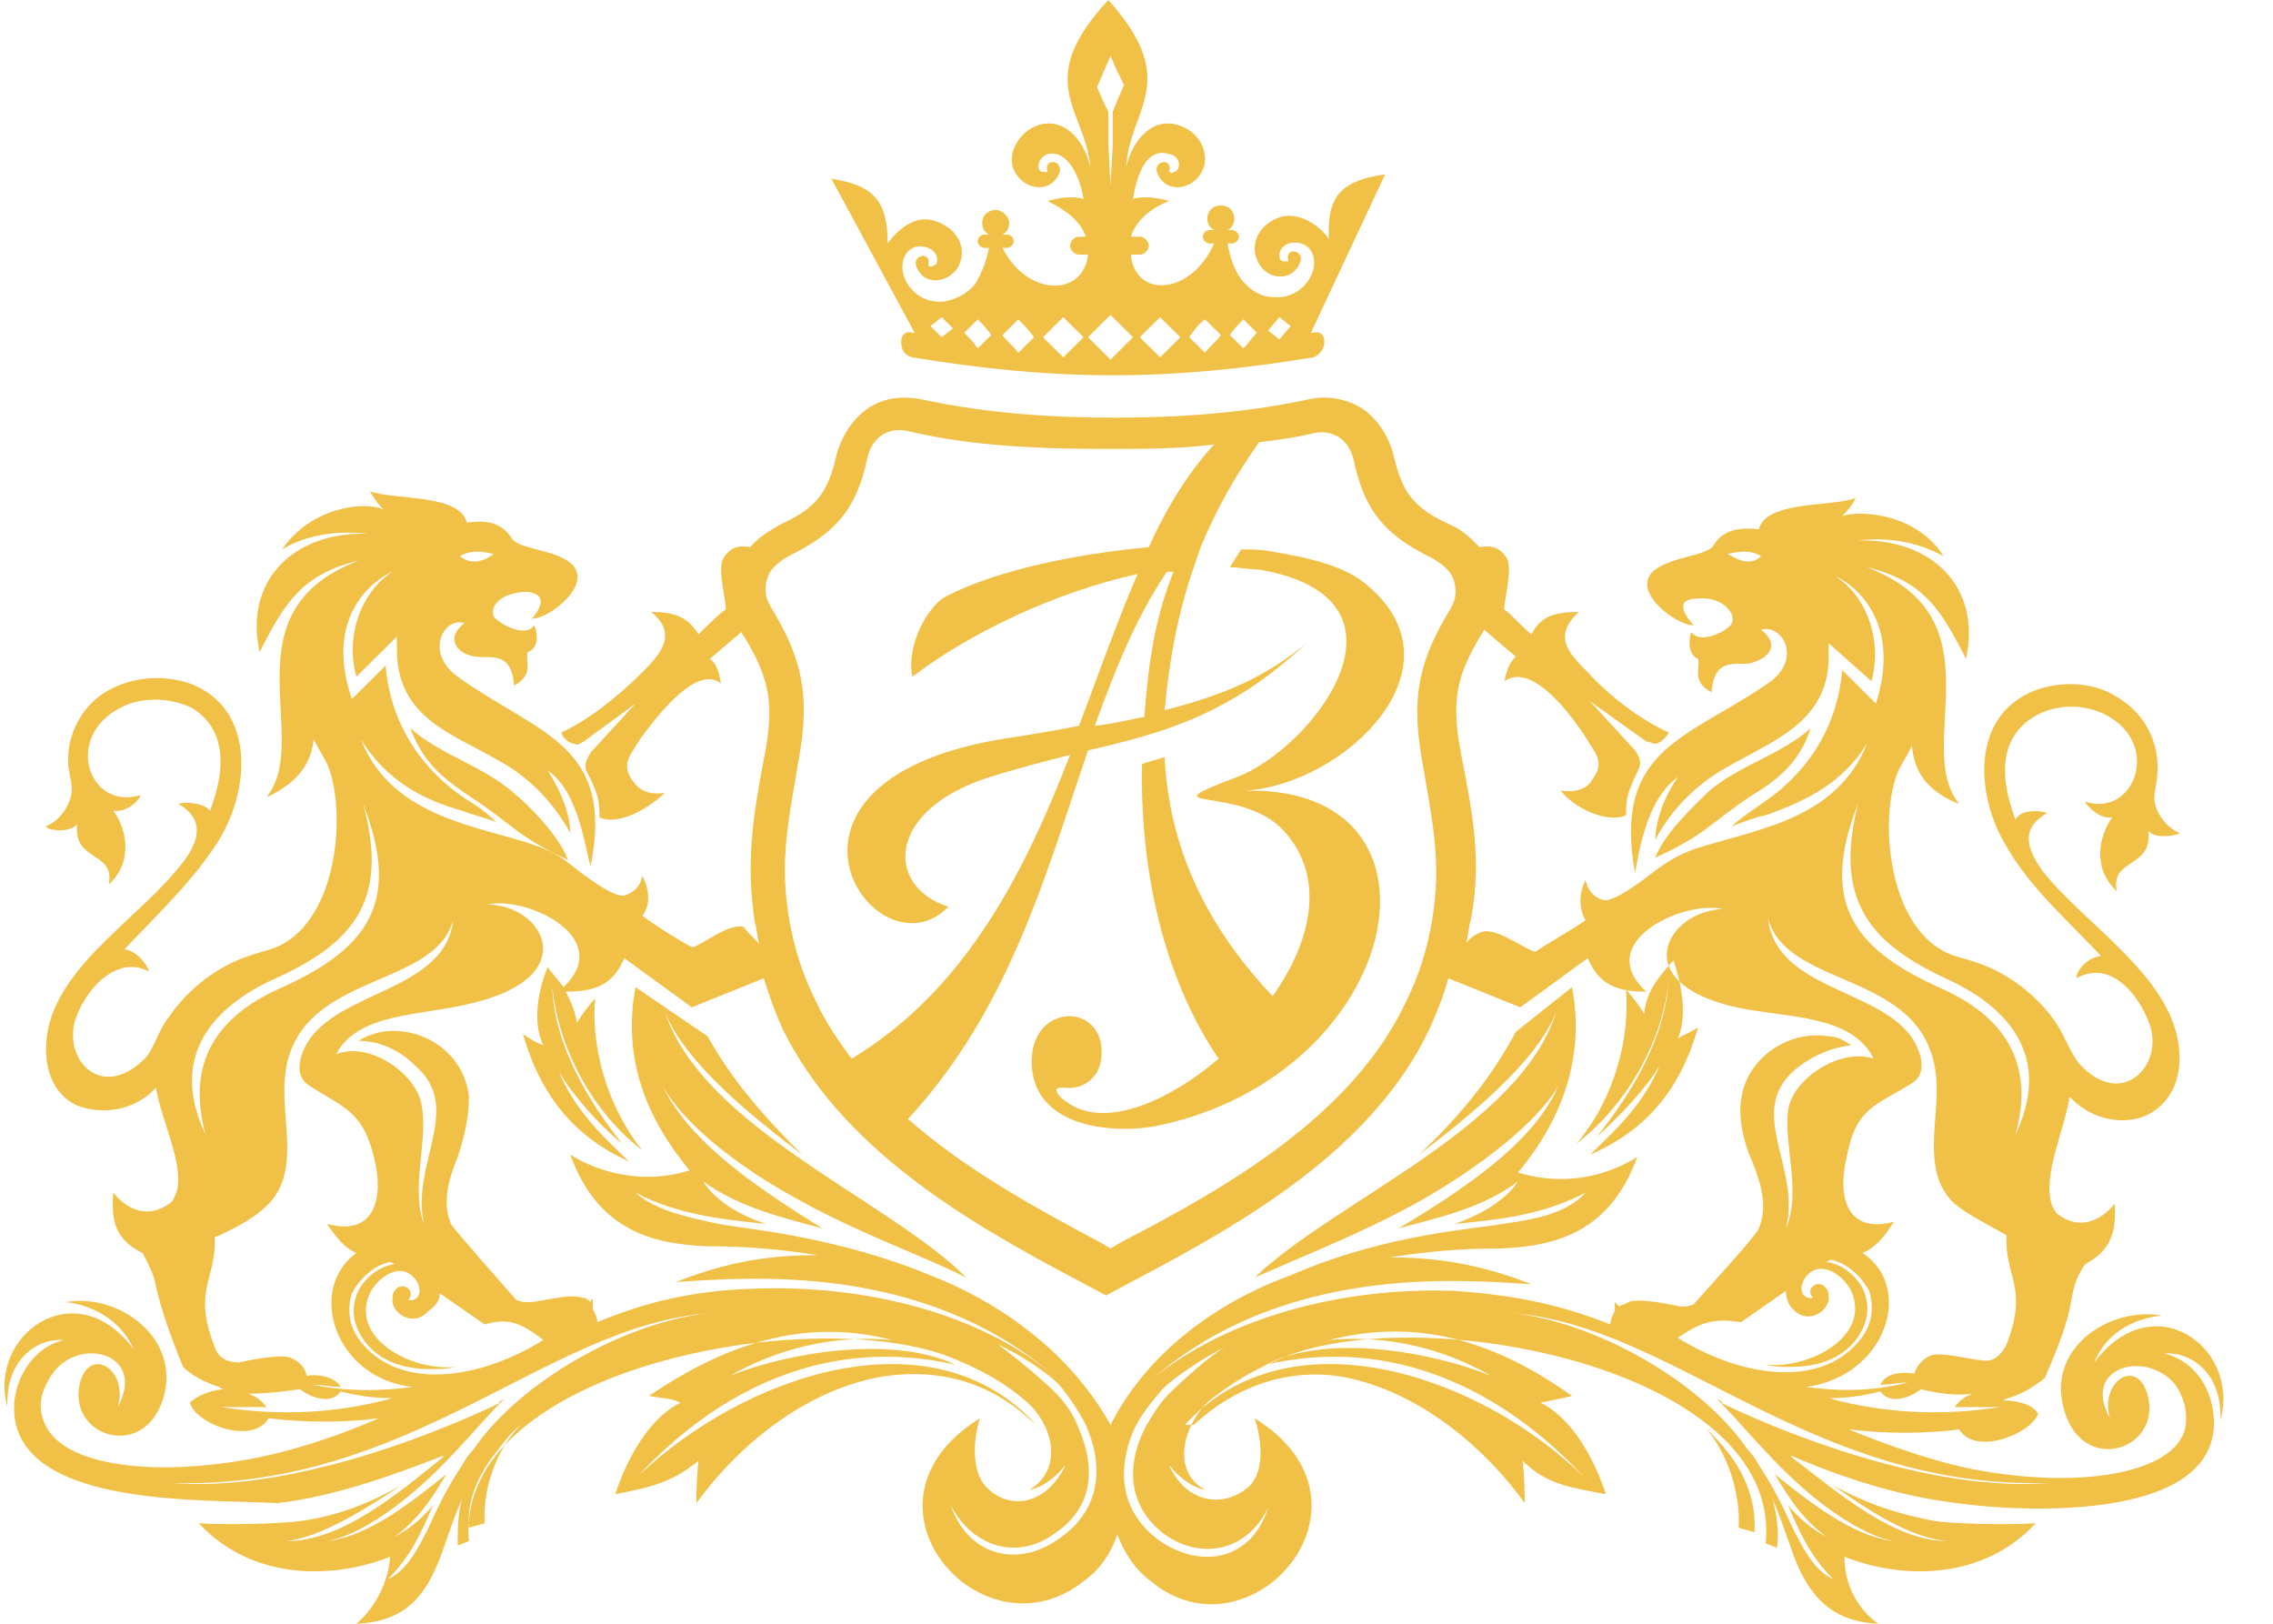 <svg width="42" height="30" viewBox="0 0 42 30" fill="none" xmlns="http://www.w3.org/2000/svg">
<path fill-rule="evenodd" clip-rule="evenodd" d="M7.625 25.626C6.169 25.461 5.67 23.81 6.585 23.15C6.377 23.067 6.211 22.861 6.045 22.613C6.96 22.861 7.084 22.077 6.918 21.417C6.71 20.509 6.336 20.468 5.712 20.055C5.587 19.973 5.504 19.849 5.545 19.601C5.837 18.281 8.208 18.446 8.374 17.001C8 18.363 5.213 17.909 5.254 20.179C5.254 20.88 5.504 21.747 4.921 22.283C4.672 22.531 4.256 22.737 3.965 22.861C4.006 23.645 3.549 23.81 3.965 24.883C4.048 25.131 4.256 25.172 4.422 25.172C4.589 25.131 5.213 25.007 5.379 25.089C5.545 25.172 5.629 25.255 5.67 25.419C5.92 25.378 6.211 25.461 6.294 25.626C6.128 25.626 5.961 25.585 5.795 25.585C6.377 25.708 7.001 25.708 7.625 25.626ZM17.525 16.754C16.361 16.382 16.361 14.979 18.274 14.36C18.815 14.195 19.272 14.072 19.772 13.948C18.94 16.093 17.858 18.281 15.737 19.56C15.487 19.23 15.238 18.858 15.071 18.487C14.822 17.992 14.655 17.455 14.572 16.919C14.406 15.887 14.572 15.144 14.738 14.154C14.946 13.04 14.905 12.338 14.322 11.348C14.198 11.142 14.114 11.018 14.156 10.77C14.198 10.523 14.364 10.399 14.572 10.275C15.404 9.862 15.82 9.45 16.028 8.459C16.111 8.088 16.402 7.882 16.777 7.964C17.983 8.253 19.272 8.294 20.52 8.294C21.144 8.294 21.768 8.294 22.434 8.212C21.976 8.707 21.56 9.367 21.227 10.11C19.896 10.234 18.441 10.523 17.484 11.018C17.151 11.183 16.735 11.926 16.86 12.503C17.941 11.678 19.522 10.935 21.02 10.605C20.645 11.472 20.312 12.421 19.938 13.411C19.522 13.494 19.023 13.576 18.482 13.659C13.657 14.484 16.194 18.116 17.525 16.754ZM20.104 13.865C19.314 16.176 18.648 18.652 16.777 20.674C17.858 21.623 19.148 22.325 20.312 22.944L20.52 23.067L20.728 22.944C22.642 21.953 24.971 20.633 25.97 18.528C26.219 18.033 26.386 17.497 26.469 16.96C26.635 15.928 26.469 15.186 26.302 14.195C26.094 13.081 26.136 12.38 26.718 11.389C26.843 11.183 26.926 11.059 26.885 10.812C26.843 10.564 26.677 10.44 26.469 10.316C25.637 9.904 25.221 9.491 25.013 8.501C24.93 8.129 24.639 7.923 24.264 8.005C23.931 8.088 23.599 8.129 23.266 8.171C22.85 8.748 22.475 9.409 22.184 10.11L22.059 10.481C21.768 11.307 21.602 12.215 21.519 13.122C22.642 12.834 23.391 12.503 24.139 11.884C22.725 13.205 21.519 13.535 20.104 13.865ZM21.144 13.246C21.227 12.173 21.352 11.389 21.685 10.564H21.56C20.978 11.431 20.604 12.38 20.229 13.411C20.604 13.37 20.895 13.287 21.144 13.246ZM21.519 13.989L21.103 14.113C21.061 16.011 21.477 18.033 22.517 19.56C22.184 19.849 21.81 20.096 21.477 20.261C20.978 20.509 20.229 20.756 19.688 20.344C19.564 20.261 19.522 20.179 19.522 20.138C19.522 20.096 19.564 20.096 19.688 20.096C20.021 20.138 20.354 19.89 20.354 19.477C20.396 18.528 19.106 18.528 19.064 19.56C19.023 20.839 20.562 20.963 21.394 20.798C25.928 19.849 27.051 14.525 23.016 14.608C24.846 14.484 27.093 12.338 25.262 10.812C24.888 10.481 24.264 10.316 23.515 10.193C23.307 10.151 23.141 10.151 22.933 10.151L22.725 10.481C22.891 10.481 23.099 10.523 23.266 10.523C26.386 11.059 24.264 13.824 22.85 14.36C21.103 15.021 22.933 14.484 23.723 15.351C24.514 16.217 24.223 17.414 23.515 18.404C22.267 17.084 21.602 15.64 21.519 13.989ZM20.52 3.425L20.562 2.641V2.063L20.645 1.857L20.77 1.568L20.645 1.321L20.52 1.032L20.396 1.321L20.271 1.609L20.396 1.898L20.479 2.063V2.641L20.52 3.425ZM20.52 5.818L20.936 6.231L20.52 6.644L20.104 6.231L20.52 5.818ZM17.401 5.86L17.193 6.025L17.401 6.231L17.609 6.066L17.401 5.86ZM18.066 5.901C17.983 5.983 17.9 6.066 17.817 6.149C17.9 6.231 17.983 6.314 18.066 6.437C18.149 6.355 18.233 6.272 18.316 6.19C18.233 6.066 18.149 5.983 18.066 5.901ZM18.815 5.901C18.732 5.983 18.607 6.107 18.524 6.19C18.607 6.314 18.732 6.396 18.815 6.52C18.898 6.437 19.023 6.314 19.106 6.231C19.023 6.107 18.898 5.983 18.815 5.901ZM19.647 5.86C19.522 5.983 19.397 6.107 19.272 6.231C19.397 6.355 19.522 6.479 19.647 6.602C19.772 6.479 19.896 6.355 20.021 6.231C19.896 6.107 19.772 5.983 19.647 5.86ZM23.64 5.86L23.848 6.025L23.64 6.272L23.432 6.107L23.64 5.86ZM22.975 5.901C23.058 5.983 23.141 6.066 23.224 6.149C23.141 6.231 23.058 6.355 22.975 6.437C22.891 6.355 22.808 6.272 22.725 6.19C22.808 6.066 22.891 5.983 22.975 5.901ZM22.267 5.901C22.351 5.983 22.475 6.107 22.559 6.19C22.475 6.314 22.351 6.396 22.267 6.52C22.184 6.437 22.059 6.314 21.976 6.231C22.059 6.107 22.143 5.983 22.267 5.901ZM21.436 5.86C21.56 5.983 21.685 6.107 21.81 6.231C21.685 6.355 21.56 6.479 21.436 6.602C21.311 6.479 21.186 6.355 21.061 6.231C21.186 6.107 21.311 5.983 21.436 5.86ZM20.104 4.704H19.938C19.855 4.704 19.772 4.622 19.772 4.539C19.772 4.457 19.855 4.374 19.938 4.374H20.063C19.98 4.127 19.772 3.92 19.356 3.714C19.647 3.631 19.855 3.631 20.021 3.673C19.938 3.177 19.688 2.765 19.356 2.847C19.148 2.93 19.148 3.177 19.272 3.177C19.314 3.177 19.314 3.177 19.356 3.177C19.272 2.889 19.688 2.971 19.564 3.219C19.397 3.59 18.898 3.508 18.732 3.136C18.607 2.847 18.815 2.435 19.189 2.311C19.314 2.27 19.439 2.27 19.564 2.311C19.813 2.393 20.063 2.682 20.146 3.095C20.063 2.022 19.064 1.527 20.479 0C21.852 1.527 20.853 2.022 20.811 3.095C20.895 2.682 21.144 2.393 21.394 2.311C21.519 2.27 21.643 2.27 21.768 2.311C22.184 2.435 22.351 2.847 22.226 3.136C22.059 3.508 21.56 3.59 21.394 3.219C21.269 2.971 21.685 2.889 21.602 3.177C21.643 3.177 21.643 3.219 21.685 3.177C21.81 3.177 21.852 2.889 21.602 2.847C21.227 2.724 21.02 3.136 20.936 3.673C21.103 3.631 21.311 3.631 21.602 3.714C21.186 3.879 20.978 4.127 20.895 4.374H21.061C21.144 4.374 21.227 4.457 21.227 4.539C21.227 4.622 21.144 4.704 21.061 4.704H20.895C20.978 5.53 22.018 5.447 22.434 4.498H22.351C22.309 4.498 22.226 4.457 22.226 4.374C22.226 4.333 22.267 4.25 22.351 4.25H22.434C22.351 4.209 22.309 4.127 22.309 4.044C22.309 3.879 22.434 3.796 22.559 3.796C22.725 3.796 22.808 3.92 22.808 4.044C22.808 4.127 22.767 4.209 22.683 4.25H22.767C22.808 4.25 22.891 4.292 22.891 4.374C22.891 4.415 22.85 4.498 22.767 4.498H22.683C22.725 4.746 22.808 4.993 22.933 5.158C23.099 5.365 23.307 5.488 23.515 5.488C23.89 5.53 24.181 5.282 24.264 4.993C24.347 4.663 24.139 4.415 23.807 4.498C23.599 4.58 23.599 4.828 23.723 4.828C23.765 4.828 23.765 4.828 23.807 4.828C23.723 4.539 24.139 4.622 24.015 4.869C23.848 5.241 23.349 5.158 23.224 4.787C23.099 4.498 23.266 4.127 23.682 4.003C24.015 3.92 24.389 4.168 24.555 4.415C24.514 3.59 24.805 3.342 25.595 3.219L24.223 6.149H24.264C24.43 6.107 24.472 6.231 24.472 6.314C24.472 6.437 24.389 6.561 24.264 6.602C23.016 6.809 21.81 6.933 20.562 6.933C19.314 6.933 18.108 6.809 16.86 6.602C16.693 6.561 16.652 6.437 16.652 6.314C16.652 6.19 16.735 6.107 16.86 6.149H16.901L15.362 3.301C16.111 3.425 16.402 3.673 16.402 4.498C16.61 4.209 16.943 3.961 17.276 4.085C17.692 4.209 17.858 4.58 17.733 4.869C17.609 5.199 17.109 5.323 16.943 4.952C16.818 4.704 17.234 4.622 17.151 4.911C17.193 4.911 17.193 4.952 17.234 4.911C17.359 4.911 17.359 4.663 17.151 4.58C16.818 4.457 16.61 4.746 16.693 5.076C16.777 5.365 17.068 5.612 17.442 5.571C17.65 5.53 17.858 5.447 18.024 5.241C18.149 5.034 18.233 4.787 18.274 4.58H18.191C18.149 4.58 18.066 4.539 18.066 4.457C18.066 4.415 18.108 4.333 18.191 4.333H18.274C18.191 4.292 18.149 4.209 18.149 4.127C18.149 3.961 18.274 3.879 18.399 3.879C18.524 3.879 18.648 4.003 18.648 4.127C18.648 4.209 18.607 4.292 18.524 4.333H18.607C18.648 4.333 18.732 4.374 18.732 4.457C18.732 4.498 18.69 4.58 18.607 4.58H18.524C18.981 5.488 20.021 5.488 20.104 4.704ZM8.124 23.893L8.956 24.47C9.372 24.347 9.622 24.429 10.038 24.759C8.915 25.461 7.459 25.708 6.71 24.842C6.419 24.512 6.419 24.182 6.502 23.893C6.71 23.521 7.001 23.356 7.209 23.315L7.292 23.356C6.96 23.398 6.668 23.686 6.585 23.934C6.502 24.182 6.502 24.47 6.752 24.801C7.043 25.172 7.5 25.296 7.958 25.296C8.124 25.296 8.249 25.296 8.416 25.255C7.584 25.337 6.46 24.718 6.835 23.893C7.001 23.563 7.459 23.274 7.708 23.686C7.833 23.934 7.667 24.058 7.542 24.017C7.708 23.851 7.417 23.645 7.292 23.851C7.251 23.893 7.251 23.975 7.251 24.058C7.292 24.305 7.667 24.512 7.916 24.223C8.083 24.099 8.124 24.017 8.124 23.893ZM10.911 24.058C10.87 24.017 10.828 23.975 10.745 23.975C10.537 23.893 9.955 24.058 9.788 24.058C9.705 24.058 9.622 24.058 9.539 24.017C9.248 23.686 8.374 22.696 8.332 22.613C8.166 22.201 8.291 21.788 8.457 21.375C8.582 21.004 8.665 20.633 8.665 20.261C8.582 19.477 7.833 18.941 7.043 19.065C6.876 19.106 6.752 19.147 6.627 19.23C7.001 19.23 7.376 19.395 7.667 19.684C8.582 20.468 7.584 21.499 7.833 22.613C7.584 21.953 7.916 21.045 7.792 20.426C7.708 19.849 6.835 19.23 6.211 19.477C6.627 18.693 7.792 18.776 8.748 18.528C10.787 18.033 10.038 16.712 8.998 16.712C9.747 16.547 11.369 17.331 10.412 18.239C10.329 18.116 10.204 17.992 10.121 17.868C10.121 17.868 9.747 18.693 10.038 19.312C9.913 19.271 9.788 19.188 9.663 19.106C9.996 20.261 10.62 21.004 11.619 21.458C11.244 21.087 10.662 20.591 10.329 19.807C10.579 20.22 11.036 20.756 11.494 21.128C10.87 20.344 10.246 19.312 10.204 18.239C10.329 19.395 10.953 20.55 11.868 21.252C11.327 20.591 10.911 19.519 10.995 18.446C10.995 18.446 10.745 18.735 10.662 18.9C10.62 18.652 10.537 18.487 10.454 18.322C10.995 18.322 11.327 18.198 11.535 17.703L12.783 18.611L14.114 18.074C14.198 18.363 14.322 18.693 14.447 18.982C15.529 21.21 17.858 22.572 19.896 23.645L20.437 23.934L20.978 23.645C23.016 22.572 25.387 21.21 26.427 18.982C26.552 18.693 26.677 18.404 26.76 18.074L28.091 18.611L29.339 17.703C29.547 18.198 29.88 18.322 30.421 18.322C29.422 17.414 31.086 16.63 31.835 16.795C30.795 16.836 30.046 18.157 32.084 18.611C33.041 18.817 34.206 18.735 34.622 19.56C33.998 19.354 33.124 19.931 33.041 20.509C32.958 21.169 33.291 22.036 32.999 22.696C33.291 21.582 32.251 20.55 33.166 19.766C33.457 19.519 33.831 19.354 34.206 19.312C34.081 19.23 33.956 19.147 33.79 19.147C33.041 19.023 32.251 19.56 32.168 20.344C32.126 20.674 32.209 21.087 32.376 21.458C32.542 21.871 32.667 22.283 32.5 22.696C32.459 22.82 31.585 23.769 31.294 24.099C31.211 24.14 31.128 24.14 31.044 24.14C30.878 24.099 30.254 23.975 30.088 24.058C30.046 24.099 29.963 24.099 29.921 24.14C29.88 24.099 29.88 24.099 29.838 24.058C29.838 24.099 29.838 24.182 29.838 24.223C29.797 24.305 29.755 24.388 29.755 24.47C28.923 24.14 28.091 23.934 26.885 23.851C24.805 23.769 22.683 24.347 21.311 25.461C23.765 23.356 26.968 23.645 28.299 23.728C27.467 23.398 26.635 23.233 25.762 23.233C25.72 23.233 25.72 23.233 25.678 23.233C26.677 23.067 27.425 23.067 27.717 23.067C28.798 23.026 29.755 22.737 30.254 21.375C29.797 21.664 29.006 21.953 28.049 21.664C28.84 20.715 29.297 19.56 29.048 18.239L28.008 19.065C27.55 19.931 26.926 20.674 26.219 21.334C27.134 20.633 28.382 19.642 28.757 18.693C28.091 20.839 24.639 22.201 23.183 23.604C24.015 23.233 25.179 22.779 26.219 22.201C27.384 21.541 28.424 20.715 28.798 20.055C28.341 21.128 27.009 21.994 25.845 22.696C26.594 22.49 27.384 22.325 28.049 21.829C27.8 22.201 27.342 22.448 26.885 22.613C27.717 22.531 28.507 22.448 29.297 22.036C28.965 22.407 28.382 22.531 27.758 22.613C27.384 22.696 25.637 22.779 23.848 23.563C22.475 24.058 21.186 25.007 20.52 26.327C19.813 25.048 18.565 24.099 17.193 23.563C15.404 22.82 13.657 22.696 13.282 22.613C12.7 22.49 12.118 22.366 11.743 22.036C12.534 22.448 13.366 22.531 14.156 22.613C13.657 22.448 13.241 22.201 12.991 21.829C13.698 22.325 14.447 22.49 15.196 22.696C14.073 21.994 12.742 21.128 12.242 20.055C12.617 20.756 13.657 21.582 14.822 22.201C15.861 22.779 17.026 23.191 17.858 23.604C16.402 22.16 12.991 20.839 12.284 18.693C12.659 19.642 13.906 20.633 14.822 21.334C14.156 20.674 13.532 19.973 13.075 19.147L11.743 18.239C11.494 19.56 11.951 20.674 12.742 21.623C11.826 21.912 10.995 21.623 10.537 21.334C11.036 22.696 11.993 22.985 13.075 23.026C13.324 23.026 14.114 23.026 15.113 23.191C15.071 23.191 15.071 23.191 15.03 23.191C14.114 23.191 13.324 23.356 12.492 23.686C13.823 23.604 17.026 23.315 19.48 25.419C18.108 24.264 15.986 23.728 13.906 23.81C12.7 23.851 11.826 24.099 11.036 24.429C11.036 24.347 10.995 24.264 10.953 24.182C10.953 24.14 10.953 24.099 10.953 24.017C10.953 23.975 10.911 24.017 10.911 24.058ZM14.031 17.455C13.99 17.331 13.99 17.166 13.948 17.043C13.782 15.97 13.906 15.103 14.114 14.03C14.281 13.164 14.281 12.668 13.823 11.884C13.782 11.802 13.74 11.761 13.698 11.678L13.116 12.173C13.241 12.256 13.282 12.421 13.324 12.627C12.908 12.297 12.242 13.081 11.826 13.659C11.66 13.948 11.452 14.113 11.702 14.443C11.826 14.608 11.993 14.691 12.284 14.649C12.034 14.897 11.452 15.268 11.078 15.103C11.078 14.773 11.036 14.691 10.953 14.484C10.828 14.195 10.745 14.195 10.911 13.906L11.743 12.999L10.787 13.7C10.703 13.741 10.662 13.783 10.62 13.741C10.537 13.741 10.412 13.659 10.371 13.535C10.911 13.287 11.452 12.834 11.868 12.421C12.201 12.091 12.534 11.719 12.034 11.307C12.45 11.307 12.7 11.389 12.908 11.719C13.116 11.513 13.324 11.307 13.407 11.265C13.449 11.224 13.241 10.523 13.366 10.316C13.49 10.11 13.657 10.069 13.865 10.11C13.99 9.945 14.198 9.821 14.406 9.697C15.03 9.409 15.279 9.161 15.445 8.459C15.529 8.088 15.737 7.758 16.028 7.552C16.319 7.345 16.693 7.304 17.068 7.387C18.233 7.634 19.397 7.717 20.604 7.717C21.768 7.717 22.975 7.634 24.139 7.387C24.472 7.304 24.846 7.345 25.179 7.552C25.47 7.758 25.678 8.088 25.762 8.459C25.928 9.161 26.178 9.409 26.802 9.697C27.009 9.78 27.176 9.945 27.342 10.11C27.55 10.069 27.717 10.11 27.841 10.316C27.966 10.523 27.758 11.224 27.8 11.265C27.883 11.307 28.091 11.554 28.299 11.719C28.465 11.389 28.715 11.307 29.173 11.307C28.673 11.761 29.006 12.091 29.339 12.421C29.755 12.875 30.296 13.287 30.837 13.535C30.795 13.618 30.67 13.741 30.587 13.741C30.545 13.741 30.462 13.7 30.421 13.7L29.381 12.957L30.212 13.865C30.379 14.113 30.296 14.154 30.171 14.443C30.088 14.649 30.046 14.732 30.046 15.062C29.672 15.227 29.048 14.897 28.84 14.608C29.131 14.649 29.339 14.567 29.422 14.402C29.672 14.072 29.464 13.906 29.297 13.618C28.923 13.04 28.258 12.256 27.8 12.586C27.841 12.38 27.883 12.256 28.008 12.132L27.425 11.637C27.384 11.719 27.342 11.761 27.301 11.843C26.843 12.627 26.843 13.122 27.009 13.989C27.218 15.062 27.384 15.928 27.176 17.001C27.134 17.125 27.134 17.29 27.093 17.414C27.176 17.331 27.259 17.249 27.425 17.208C27.717 17.166 28.299 17.62 28.382 17.579C28.549 17.455 29.006 17.208 29.297 17.001C29.173 16.795 29.173 16.506 29.297 16.259C29.339 16.465 29.464 16.589 29.63 16.63C29.838 16.671 30.421 16.217 30.628 16.052C30.878 15.887 31.044 15.763 31.46 15.64C32.542 15.309 33.956 15.103 34.497 13.741C34.039 14.484 33.332 14.814 32.625 15.062C32.417 15.103 32.209 15.186 32.001 15.268C32.168 15.103 32.376 14.979 32.542 14.856C33.416 14.278 33.956 13.411 34.039 12.38L34.663 12.999C35.204 11.307 34.039 10.688 33.915 10.646C34.497 11.018 34.788 11.843 34.58 12.586L33.79 11.884V12.132C33.79 13.37 32.708 13.7 31.876 14.195C31.419 14.443 30.878 14.938 30.587 15.516C30.587 15.227 30.712 14.773 31.003 14.36C30.462 14.732 30.296 15.64 30.212 16.135C29.797 13.824 31.169 13.659 32.667 12.627C33.332 12.173 32.916 11.513 32.542 11.637C32.916 11.926 32.667 12.173 32.334 12.256C32.084 12.297 31.668 12.132 31.627 12.792C31.253 12.586 31.419 12.38 31.377 12.173C31.169 12.091 31.211 11.761 31.253 11.678C31.419 11.926 31.96 11.637 32.001 11.513C32.084 11.307 31.793 11.018 31.377 11.059C31.003 11.059 31.044 11.265 31.294 11.554C30.961 11.554 30.088 10.894 30.587 10.523C30.92 10.275 31.544 10.275 31.668 10.069C31.835 9.78 32.168 9.739 32.5 9.78C32.625 9.243 33.873 9.367 34.289 9.202C34.206 9.367 34.123 9.45 34.039 9.532C34.455 9.409 35.454 9.532 35.911 10.275C35.537 10.069 34.996 9.904 34.331 9.986C35.703 9.945 36.618 10.853 36.327 12.173C35.87 11.265 35.537 10.729 34.497 10.481C36.993 11.431 35.329 13.783 36.203 14.856C35.579 14.608 35.371 14.237 35.329 13.783C35.246 13.948 35.163 14.072 35.079 14.237C34.705 15.103 34.871 17.249 36.119 17.662C36.41 17.744 36.702 17.827 36.993 17.992C37.367 18.198 37.742 18.528 37.991 18.9C38.158 19.147 38.282 19.519 38.449 19.684C39.197 20.468 39.946 19.725 39.738 18.982C39.572 18.446 39.031 17.703 38.366 18.074C38.366 17.951 38.532 17.703 38.823 17.662C38.241 17.043 37.492 16.382 37.076 15.64C36.494 14.691 36.41 13.205 37.617 12.751C38.074 12.586 38.657 12.586 39.114 12.875C39.614 13.164 39.905 13.7 39.863 14.278C39.863 14.567 39.738 14.691 39.863 14.979C39.946 15.144 40.071 15.309 40.279 15.392C40.237 15.433 39.822 15.516 39.697 15.351C39.78 16.052 38.989 15.846 39.114 16.465C38.657 16.052 38.782 15.433 39.031 15.103C38.782 15.144 38.532 14.856 38.532 14.814C39.447 15.103 39.946 13.741 38.906 13.205C38.49 12.999 37.991 12.999 37.575 13.246C36.702 13.783 37.159 14.897 37.242 15.144C37.326 14.938 37.742 14.979 37.825 15.021C37.326 15.309 37.45 15.681 37.742 16.093C38.49 17.043 39.988 17.951 40.237 19.188C40.362 19.849 40.154 20.344 39.697 20.591C39.281 20.798 38.657 20.715 38.241 20.261C38.158 20.839 37.742 21.706 37.908 22.242C37.908 22.283 37.95 22.325 37.991 22.407C38.282 22.655 38.698 22.696 39.073 22.242C39.114 22.779 38.989 23.109 38.532 23.356C38.407 23.521 38.324 23.728 38.282 23.975C38.199 24.553 37.866 25.255 37.783 25.461C37.575 25.626 37.367 25.75 37.118 25.832C37.076 25.832 37.035 25.873 36.993 25.873C37.284 25.873 37.575 25.956 37.658 26.121C37.534 26.492 36.494 26.905 36.203 26.41C35.537 26.492 34.871 26.492 34.164 26.41C34.871 26.699 35.579 26.946 36.286 27.111C38.241 27.524 40.071 27.276 40.362 26.451C40.446 26.121 40.362 25.832 40.196 25.585C39.655 24.924 38.449 25.255 38.989 26.204C38.782 25.502 39.53 25.048 39.697 25.832C39.905 26.823 38.407 27.276 38.116 25.956C37.866 24.883 38.989 24.14 39.946 24.305C39.53 24.347 38.948 24.553 38.698 25.172C39.78 23.728 41.402 24.883 41.028 26.245C41.069 25.337 40.445 24.966 39.988 25.007C40.529 25.131 40.861 25.626 40.903 26.162C41.069 28.143 37.326 27.937 36.161 27.772C35.121 27.648 34.081 27.318 33.124 26.905H33.083C33.998 27.607 34.996 28.473 35.995 28.473C35.329 28.432 34.497 27.895 33.873 27.442C34.455 27.772 35.079 27.978 35.745 28.102C35.995 28.143 36.993 28.184 37.617 28.143C36.618 29.216 35.121 29.175 34.081 28.762C34.081 29.381 34.414 29.794 34.705 30C33.79 29.959 33.416 29.422 33.166 28.803C33.041 28.473 32.916 28.061 32.75 27.689C32.833 27.978 32.875 28.308 32.833 28.597L32.625 28.514C32.958 25.255 26.094 23.975 23.599 25.131C23.099 25.337 22.725 25.585 22.351 25.873C21.852 26.327 21.643 27.194 22.267 27.524C22.018 27.483 21.768 27.276 21.602 27.07C21.893 27.73 22.559 27.895 23.058 27.483C23.391 27.194 23.307 26.575 23.183 26.204C25.72 27.772 23.099 30.743 21.269 29.216C20.978 29.01 20.77 28.68 20.645 28.349C20.52 28.721 20.312 29.01 20.021 29.216C18.149 30.701 15.57 27.772 18.108 26.204C17.983 26.575 17.941 27.194 18.233 27.483C18.69 27.937 19.356 27.772 19.688 27.07C19.522 27.276 19.272 27.483 19.023 27.524C19.647 27.153 19.48 26.327 18.94 25.873C18.607 25.585 18.191 25.337 17.692 25.131C15.196 24.017 8.374 25.255 8.665 28.473L8.457 28.556C8.457 28.267 8.457 27.978 8.54 27.689C8.374 28.061 8.249 28.473 8.124 28.803C7.875 29.422 7.542 29.959 6.585 30C6.835 29.794 7.168 29.34 7.209 28.762C6.169 29.175 4.672 29.216 3.673 28.143C4.297 28.184 5.296 28.143 5.545 28.102C6.211 28.019 6.835 27.772 7.417 27.442C6.793 27.854 5.961 28.391 5.296 28.473C6.294 28.473 7.292 27.648 8.208 26.905H8.166C7.209 27.276 6.169 27.648 5.129 27.772C3.84 27.689 0.138 27.895 0.263 25.915C0.304 25.419 0.637 24.883 1.178 24.759C0.72 24.718 0.096 25.089 0.138 25.997C-0.237 24.677 1.386 23.48 2.467 24.924C2.218 24.347 1.635 24.099 1.219 24.058C2.134 23.893 3.258 24.636 3.05 25.708C2.758 27.029 1.261 26.575 1.469 25.585C1.635 24.842 2.384 25.296 2.176 25.997C2.717 25.007 1.469 24.677 0.97 25.378C0.803 25.626 0.678 25.915 0.803 26.245C1.094 27.111 2.925 27.318 4.88 26.905C5.629 26.74 6.336 26.492 7.001 26.204C6.336 26.286 5.67 26.286 4.963 26.204C4.672 26.699 3.632 26.327 3.507 25.915C3.632 25.791 3.923 25.667 4.173 25.667C4.131 25.667 4.089 25.667 4.048 25.626C3.798 25.543 3.549 25.419 3.382 25.255C3.299 25.048 3.008 24.347 2.883 23.769C2.842 23.521 2.717 23.315 2.634 23.15C2.134 22.902 2.051 22.572 2.093 22.036C2.467 22.49 2.883 22.448 3.174 22.201C3.216 22.16 3.216 22.118 3.258 22.036C3.424 21.541 2.966 20.674 2.883 20.096C2.467 20.55 1.843 20.591 1.427 20.426C0.97 20.22 0.762 19.684 0.886 19.023C1.136 17.785 2.634 16.919 3.382 15.928C3.673 15.557 3.798 15.144 3.299 14.856C3.341 14.814 3.757 14.814 3.881 14.979C3.965 14.732 4.422 13.618 3.549 13.081C3.133 12.875 2.592 12.875 2.218 13.081C1.178 13.618 1.635 14.979 2.592 14.691C2.592 14.773 2.342 15.021 2.093 14.979C2.342 15.309 2.467 15.928 2.01 16.341C2.134 15.722 1.344 15.928 1.427 15.227C1.302 15.392 0.886 15.351 0.845 15.268C1.053 15.186 1.178 15.021 1.261 14.856C1.386 14.567 1.302 14.443 1.261 14.154C1.219 13.535 1.552 12.999 2.01 12.751C2.467 12.503 3.008 12.462 3.507 12.627C4.713 13.081 4.63 14.567 4.048 15.516C3.59 16.259 2.883 16.919 2.301 17.538C2.55 17.579 2.717 17.827 2.758 17.951C2.134 17.62 1.552 18.322 1.386 18.858C1.178 19.601 1.885 20.344 2.675 19.56C2.842 19.395 2.925 19.023 3.133 18.776C3.382 18.404 3.757 18.074 4.131 17.868C4.422 17.703 4.713 17.62 5.005 17.538C6.253 17.125 6.419 14.979 6.045 14.113C5.961 13.948 5.878 13.824 5.795 13.659C5.753 14.072 5.545 14.443 4.921 14.732C5.795 13.659 4.131 11.307 6.627 10.358C5.587 10.605 5.254 11.142 4.797 12.05C4.505 10.729 5.421 9.821 6.793 9.862C6.086 9.78 5.545 9.945 5.213 10.151C5.712 9.409 6.668 9.243 7.084 9.409C7.001 9.326 6.96 9.285 6.835 9.078C7.292 9.243 8.499 9.12 8.624 9.656C8.915 9.615 9.248 9.615 9.456 9.945C9.58 10.151 10.246 10.151 10.537 10.399C10.995 10.77 10.163 11.431 9.83 11.431C10.038 11.183 10.079 10.977 9.747 10.935C9.289 10.935 9.04 11.183 9.123 11.389C9.206 11.513 9.705 11.802 9.871 11.554C9.913 11.637 9.996 11.967 9.747 12.05C9.705 12.256 9.871 12.462 9.497 12.668C9.456 12.008 9.04 12.173 8.79 12.132C8.457 12.091 8.208 11.802 8.582 11.513C8.208 11.389 7.833 12.05 8.457 12.503C9.955 13.576 11.369 13.741 10.911 16.011C10.787 15.516 10.662 14.608 10.121 14.237C10.412 14.691 10.537 15.103 10.537 15.392C10.204 14.773 9.705 14.319 9.248 14.072C8.416 13.576 7.334 13.287 7.334 12.008V11.761L6.585 12.503C6.377 11.761 6.668 10.935 7.251 10.564C7.126 10.605 5.92 11.224 6.502 12.916L7.126 12.297C7.209 13.329 7.75 14.195 8.624 14.773C8.832 14.897 8.998 15.021 9.164 15.186C8.956 15.103 8.748 15.062 8.54 14.979C7.792 14.773 7.126 14.402 6.668 13.659C7.209 15.021 8.624 15.227 9.705 15.557C10.079 15.681 10.287 15.763 10.537 15.97C10.745 16.135 11.327 16.589 11.535 16.547C11.66 16.506 11.826 16.424 11.868 16.176C11.993 16.424 12.034 16.712 11.868 16.919C12.201 17.166 12.617 17.414 12.783 17.497C12.867 17.538 13.449 17.043 13.74 17.125C13.865 17.29 13.99 17.373 14.031 17.455ZM4.589 25.75C4.921 25.75 5.254 25.708 5.545 25.667C5.753 25.832 6.128 25.956 6.294 25.708C6.627 25.791 6.918 25.832 7.251 25.832C6.211 26.121 5.129 26.162 4.089 25.997C4.381 25.997 4.672 25.997 4.921 25.997C4.838 25.873 4.713 25.791 4.589 25.75ZM7.584 13.453C7.833 14.154 8.291 14.443 8.707 14.732C9.414 15.186 9.58 15.475 10.495 15.887C10.329 15.433 9.747 14.856 9.539 14.691C8.956 14.154 8.124 13.948 7.584 13.453ZM6.71 14.856C7.459 16.754 6.71 17.579 5.129 18.281C4.048 18.776 3.424 19.601 3.798 20.963C3.133 19.56 3.881 18.652 5.005 18.116C6.502 17.455 7.209 16.671 6.71 14.856ZM8.499 10.275C8.79 10.523 9.123 10.234 9.123 10.234C8.915 10.193 8.707 10.151 8.499 10.275ZM31.003 24.718C32.126 25.419 33.582 25.667 34.331 24.801C34.622 24.47 34.622 24.14 34.539 23.851C34.331 23.48 34.039 23.315 33.831 23.274L33.748 23.315C34.081 23.356 34.372 23.645 34.455 23.893C34.539 24.14 34.539 24.429 34.289 24.759C33.998 25.131 33.54 25.255 33.083 25.255C32.916 25.255 32.792 25.255 32.625 25.213C33.457 25.296 34.58 24.677 34.206 23.851C34.039 23.521 33.582 23.233 33.332 23.645C33.208 23.893 33.374 24.017 33.499 23.975C33.332 23.81 33.623 23.604 33.748 23.81C33.79 23.851 33.79 23.934 33.79 24.017C33.748 24.264 33.374 24.47 33.124 24.182C33.041 24.099 32.999 23.975 32.999 23.851L32.168 24.429C31.668 24.347 31.419 24.429 31.003 24.718ZM34.414 23.15C35.371 23.769 34.871 25.419 33.374 25.626C33.998 25.708 34.622 25.708 35.246 25.543C35.079 25.543 34.913 25.585 34.747 25.585C34.83 25.378 35.121 25.337 35.371 25.378C35.412 25.255 35.495 25.131 35.662 25.048C35.87 24.966 36.452 25.131 36.618 25.131C36.785 25.172 36.951 25.089 37.076 24.842C37.492 23.769 37.035 23.604 37.076 22.82C36.785 22.655 36.369 22.448 36.119 22.242C35.537 21.706 35.787 20.839 35.787 20.138C35.787 17.868 33.041 18.363 32.667 16.96C32.833 18.446 35.204 18.239 35.495 19.56C35.537 19.807 35.454 19.931 35.329 20.014C34.663 20.426 34.289 20.468 34.123 21.375C33.956 22.036 34.081 22.82 34.996 22.572C34.788 22.902 34.622 23.067 34.414 23.15ZM35.495 25.667C35.287 25.832 34.913 25.956 34.747 25.708C34.414 25.791 34.123 25.832 33.79 25.832C34.83 26.121 35.911 26.162 36.951 25.997C36.66 25.997 36.369 25.997 36.119 25.997C36.203 25.873 36.327 25.791 36.452 25.75C36.161 25.791 35.828 25.75 35.495 25.667ZM33.457 13.453C32.916 13.948 32.084 14.154 31.544 14.649C31.336 14.856 30.753 15.392 30.587 15.846C31.502 15.433 31.627 15.186 32.376 14.691C32.792 14.443 33.249 14.113 33.457 13.453ZM34.331 14.856C33.582 16.754 34.331 17.579 35.911 18.281C36.993 18.776 37.617 19.601 37.242 20.963C37.908 19.56 37.159 18.652 36.036 18.116C34.58 17.455 33.873 16.671 34.331 14.856ZM32.542 10.275C32.334 10.151 32.126 10.193 31.918 10.234C31.96 10.234 32.292 10.523 32.542 10.275ZM20.063 26.327C19.938 26.08 19.772 25.832 19.605 25.626C19.397 25.378 18.815 25.007 18.441 24.842C18.732 25.048 19.272 25.502 19.48 25.708C19.688 25.915 19.855 26.162 19.938 26.41C20.229 27.07 20.229 27.813 19.522 28.308C18.815 28.845 17.983 28.597 17.567 27.813C17.9 28.762 18.815 28.968 19.564 28.432C20.354 27.895 20.396 27.07 20.063 26.327ZM21.186 26.327C21.311 26.121 21.436 25.915 21.602 25.75C21.81 25.543 22.351 25.048 22.642 24.883C22.309 25.048 21.727 25.419 21.477 25.667C21.269 25.915 21.061 26.162 20.936 26.451C20.645 27.153 20.687 27.937 21.436 28.473C22.226 29.01 23.141 28.803 23.432 27.854C23.058 28.638 22.226 28.845 21.519 28.349C20.811 27.813 20.811 27.029 21.186 26.327ZM32.126 28.226L32.417 28.308C32.459 27.772 32.251 27.235 31.918 26.823C31.793 26.657 31.668 26.534 31.502 26.369C31.918 26.823 32.168 27.607 32.126 28.226ZM8.665 28.226L8.956 28.143C8.915 27.524 9.164 26.781 9.622 26.327C9.456 26.451 9.331 26.616 9.206 26.781C8.832 27.235 8.624 27.73 8.665 28.226ZM29.131 21.128C30.046 20.426 30.712 19.271 30.837 18.116C30.753 19.23 30.129 20.22 29.505 21.004C29.963 20.591 30.421 20.096 30.67 19.684C30.337 20.468 29.755 20.963 29.381 21.334C30.421 20.88 31.044 20.138 31.377 18.982C31.253 19.065 31.128 19.106 31.003 19.188C31.253 18.611 30.92 17.744 30.92 17.744C30.628 18.074 30.421 18.322 30.379 18.735C30.296 18.57 30.046 18.281 30.046 18.281C30.129 19.436 29.672 20.509 29.131 21.128ZM32.292 26.781C32.376 26.864 32.459 26.988 32.5 27.07C32.916 27.689 33.124 28.267 33.208 28.391C33.374 28.721 33.582 29.051 33.873 29.175C33.457 28.762 33.249 28.308 33.041 27.813C33.249 28.061 33.499 28.267 33.748 28.391C33.291 28.061 33.041 27.648 32.792 27.235C33.457 27.772 34.248 28.391 34.996 28.473C34.497 28.391 33.79 27.937 33.166 27.359C32.625 26.864 32.126 26.245 31.71 25.832C31.752 25.873 31.793 25.873 31.835 25.915C31.835 25.915 31.835 25.915 31.793 25.915C33.249 26.616 35.828 27.565 37.866 27.4C33.457 27.524 30.961 24.512 27.966 24.264C29.464 24.429 31.419 25.502 32.292 26.781ZM22.059 26.327C22.767 25.667 23.682 25.296 24.68 25.419C25.886 25.585 27.218 26.451 28.174 27.772C28.174 27.772 28.174 27.276 28.133 26.988C28.59 27.442 29.048 27.483 29.672 27.607C29.672 27.607 29.297 26.327 28.465 25.915C28.673 25.873 28.881 25.832 29.048 25.791C27.592 24.759 26.178 24.347 24.555 24.759C25.387 24.677 26.469 24.801 27.55 25.419C26.427 24.966 24.514 24.636 23.391 25.213C25.72 24.677 27.758 25.667 29.256 27.276C27.301 25.378 23.807 24.223 21.893 26.327H22.059ZM8.748 26.781C8.665 26.864 8.582 26.988 8.54 27.07C8.124 27.689 7.916 28.267 7.833 28.391C7.667 28.721 7.459 29.051 7.168 29.175C7.584 28.762 7.792 28.308 8 27.813C7.792 28.061 7.542 28.267 7.292 28.391C7.75 28.061 8 27.648 8.249 27.235C7.584 27.772 6.793 28.391 6.045 28.473C6.544 28.391 7.251 27.937 7.875 27.359C8.416 26.864 8.915 26.245 9.331 25.832C9.289 25.873 9.248 25.873 9.206 25.915C9.206 25.915 9.206 25.915 9.248 25.915C7.792 26.616 5.213 27.565 3.174 27.4C7.584 27.524 10.079 24.512 13.075 24.264C11.577 24.429 9.622 25.502 8.748 26.781ZM16.402 25.419C18.024 25.213 18.857 26.08 19.148 26.327C17.234 24.223 13.782 25.378 11.785 27.276C13.282 25.667 15.279 24.677 17.65 25.213C16.527 24.677 14.614 24.966 13.49 25.419C14.572 24.801 15.653 24.677 16.485 24.759C14.905 24.347 13.449 24.801 11.993 25.791C12.201 25.832 12.409 25.832 12.575 25.915C11.743 26.327 11.369 27.607 11.369 27.607C11.993 27.483 12.409 27.4 12.908 26.988C12.867 27.276 12.867 27.772 12.867 27.772C13.865 26.41 15.196 25.585 16.402 25.419Z" fill="#F1C046"/>
</svg>
